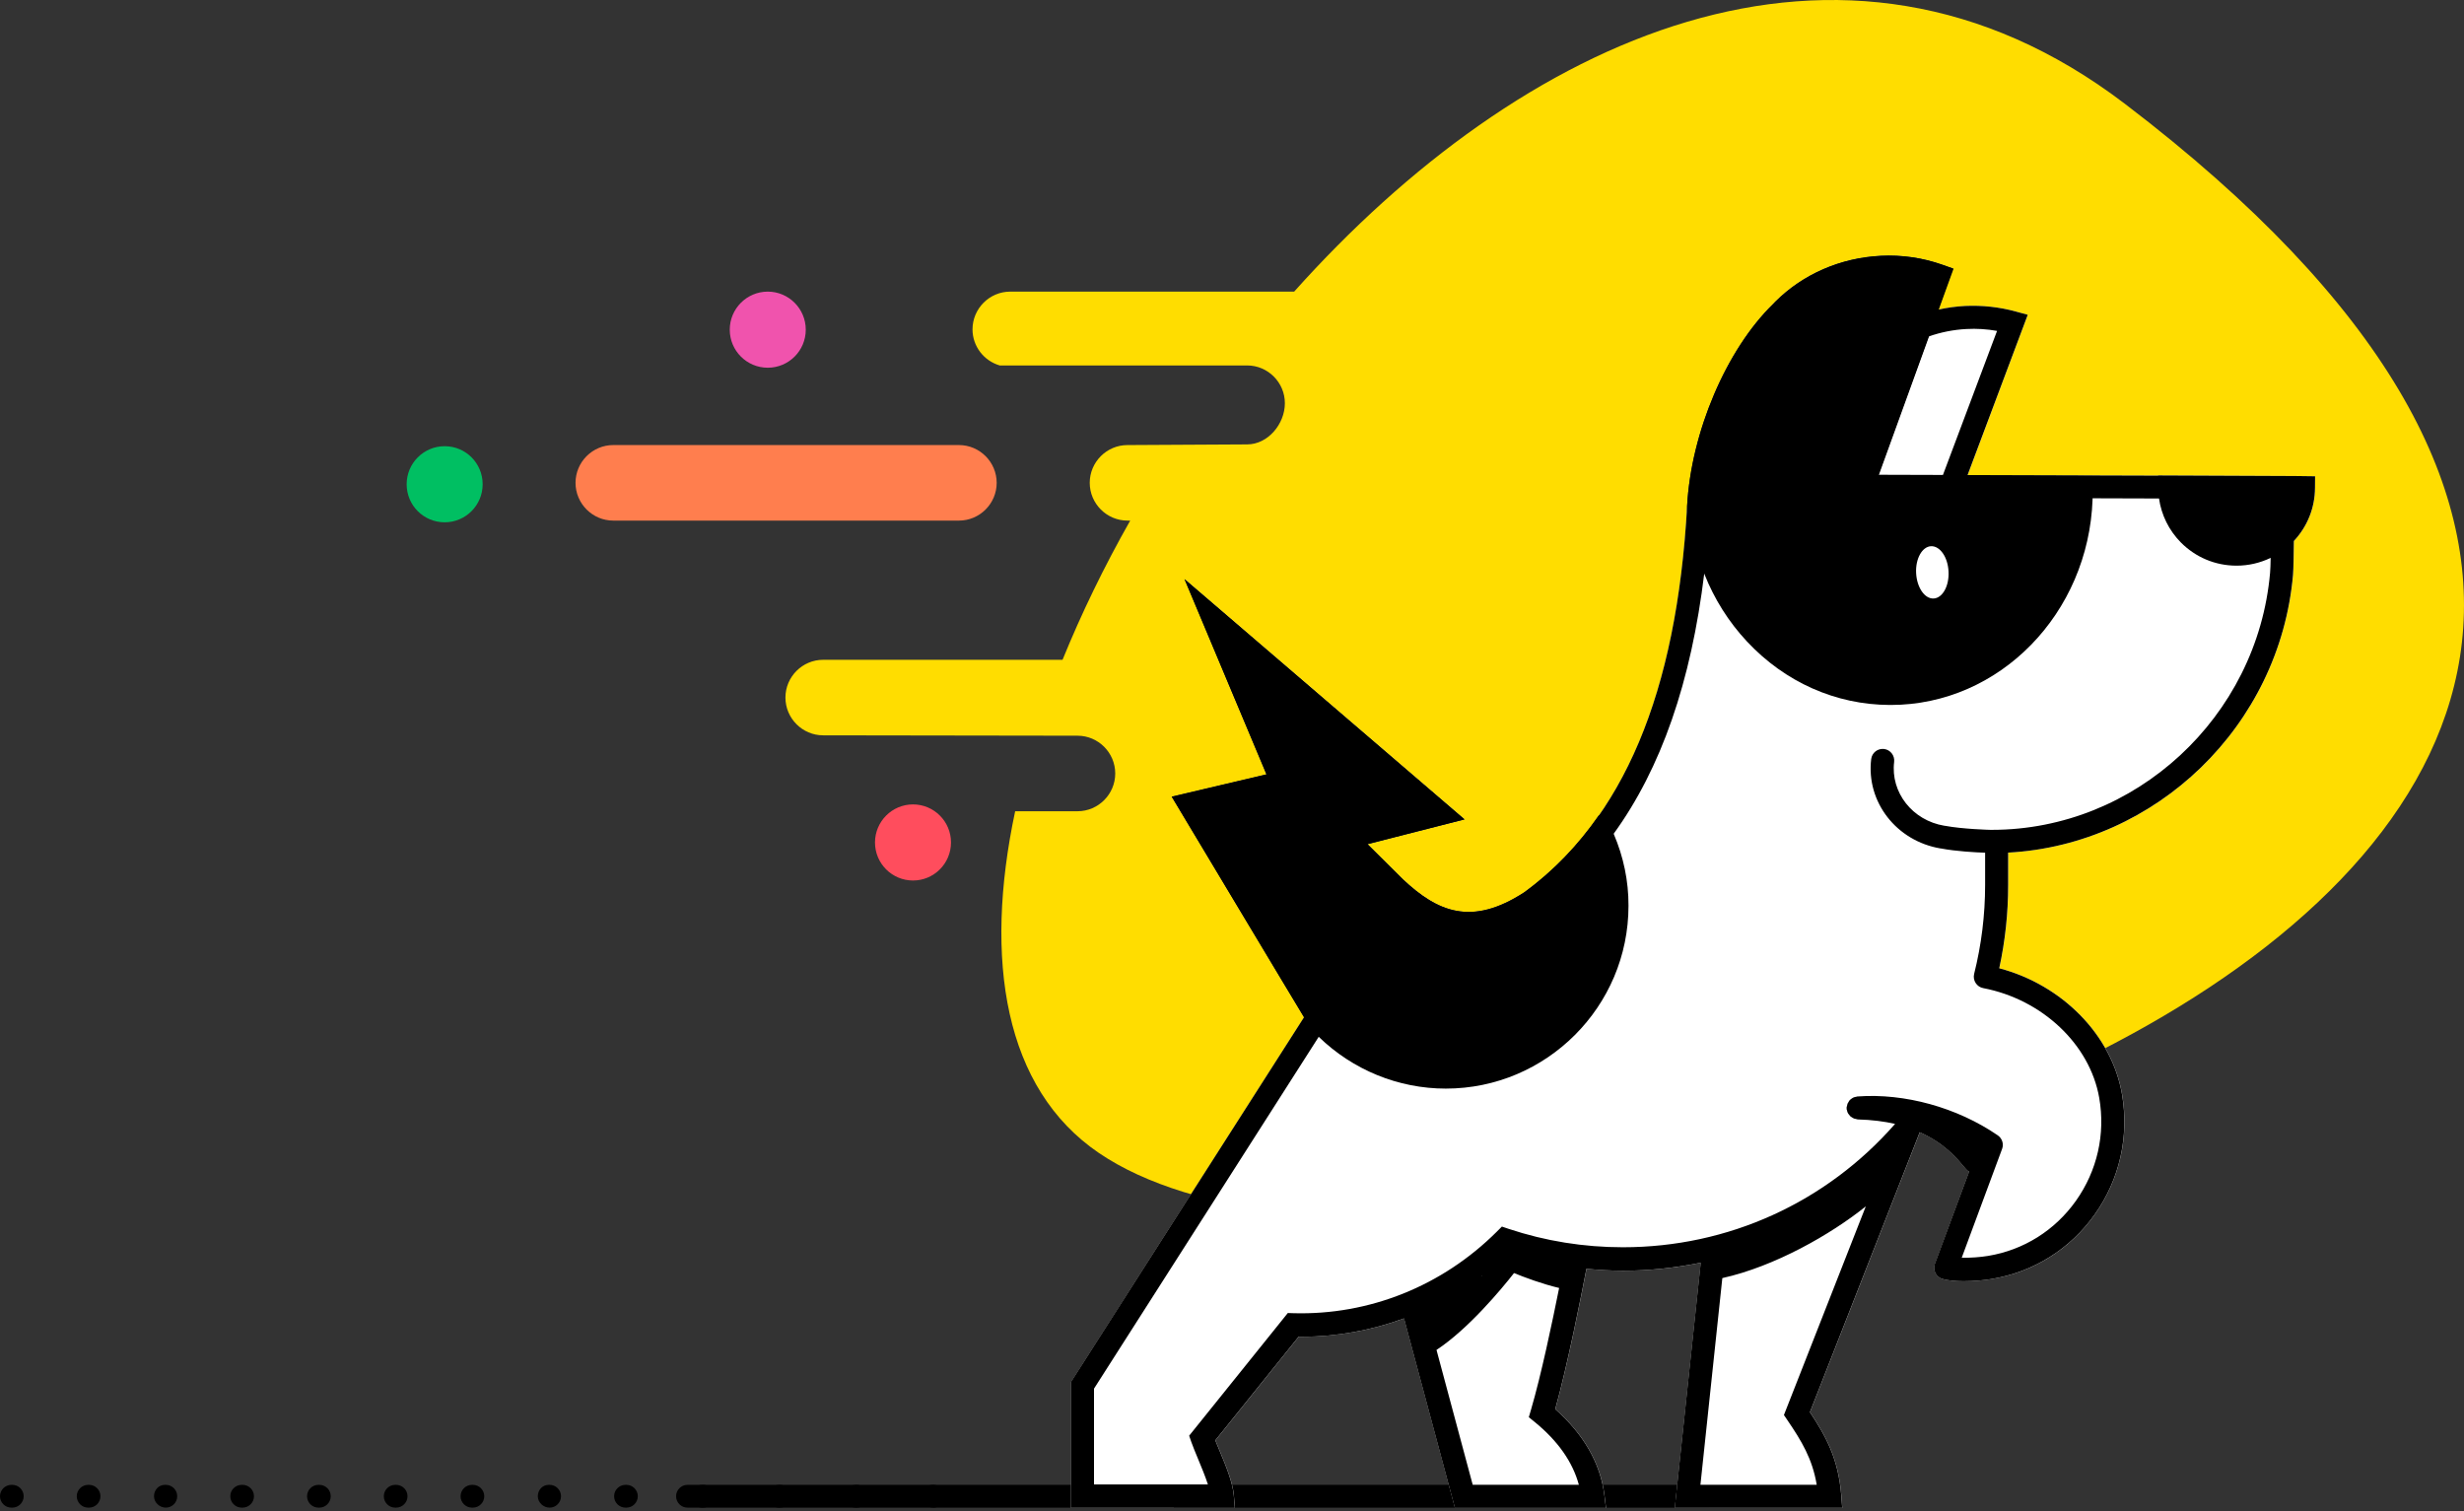 <svg width="393" height="241" viewBox="0 0 393 241" fill="none" xmlns="http://www.w3.org/2000/svg">
<rect x="0" y="0" width="393" height="241" fill="#333333" stroke="none"/>
<path d="M338.899 16.546C293.478 -18.049 242.388 6.286 206.414 46.511H161.129C157.819 46.511 155.113 49.22 155.113 52.534C155.113 55.258 156.957 57.559 159.451 58.285H198.917C202.227 58.285 204.933 60.994 204.933 64.308C204.933 67.623 202.227 70.877 198.917 70.877L179.826 70.983C176.516 70.983 173.81 73.691 173.81 77.006C173.81 80.32 176.516 83.029 179.826 83.029H180.265C176.093 90.384 172.48 97.845 169.472 105.23H131.291C127.981 105.23 125.275 107.939 125.275 111.253C125.275 114.568 127.981 117.277 131.291 117.277L171.861 117.337C175.171 117.337 177.876 120.046 177.876 123.36C177.876 126.675 175.171 129.384 171.861 129.384H161.915C156.866 153.113 160.177 173.62 175.262 183.88C235.058 224.59 507.026 144.623 338.899 16.546Z" fill="#FFDD00"/>
<path d="M272.135 240.45H109.646C108.649 240.45 107.832 239.633 107.832 238.634C107.832 237.635 108.649 236.818 109.646 236.818H272.135C273.133 236.818 273.949 237.635 273.949 238.634C273.949 239.633 273.133 240.45 272.135 240.45Z" fill="black"/>
<path d="M148.885 240.45C147.888 240.45 146.996 239.633 146.996 238.634C146.996 237.635 147.737 236.818 148.734 236.818H148.885C149.883 236.818 150.699 237.635 150.699 238.634C150.699 239.633 149.883 240.45 148.885 240.45ZM136.642 240.45H136.491C135.493 240.45 134.677 239.633 134.677 238.634C134.677 237.635 135.493 236.818 136.491 236.818H136.642C137.64 236.818 138.456 237.635 138.456 238.634C138.456 239.633 137.64 240.45 136.642 240.45ZM124.399 240.45H124.247C123.25 240.45 122.434 239.633 122.434 238.634C122.434 237.635 123.25 236.818 124.247 236.818H124.399C125.396 236.818 126.212 237.635 126.212 238.634C126.212 239.633 125.396 240.45 124.399 240.45ZM112.155 240.45H112.004C111.006 240.45 110.19 239.633 110.19 238.634C110.19 237.635 111.006 236.818 112.004 236.818H112.155C113.153 236.818 113.969 237.635 113.969 238.634C113.969 239.633 113.153 240.45 112.155 240.45ZM99.912 240.45H99.761C98.763 240.45 97.947 239.633 97.947 238.634C97.947 237.635 98.763 236.818 99.761 236.818H99.912C100.909 236.818 101.726 237.635 101.726 238.634C101.726 239.633 100.909 240.45 99.912 240.45ZM87.668 240.45C86.671 240.45 85.779 239.633 85.779 238.634C85.779 237.635 86.52 236.818 87.517 236.818H87.668C88.666 236.818 89.482 237.635 89.482 238.634C89.482 239.633 88.666 240.45 87.668 240.45ZM75.425 240.45H75.274C74.276 240.45 73.46 239.633 73.46 238.634C73.46 237.635 74.276 236.818 75.274 236.818H75.425C76.423 236.818 77.239 237.635 77.239 238.634C77.239 239.633 76.423 240.45 75.425 240.45ZM63.182 240.45H63.031C62.033 240.45 61.217 239.633 61.217 238.634C61.217 237.635 62.033 236.818 63.031 236.818H63.182C64.179 236.818 64.996 237.635 64.996 238.634C64.996 239.633 64.179 240.45 63.182 240.45ZM50.938 240.45H50.787C49.79 240.45 48.973 239.633 48.973 238.634C48.973 237.635 49.79 236.818 50.787 236.818H50.938C51.936 236.818 52.752 237.635 52.752 238.634C52.752 239.633 51.936 240.45 50.938 240.45ZM38.695 240.45H38.544C37.546 240.45 36.73 239.633 36.73 238.634C36.73 237.635 37.546 236.818 38.544 236.818H38.695C39.693 236.818 40.509 237.635 40.509 238.634C40.509 239.633 39.693 240.45 38.695 240.45ZM26.452 240.45C25.454 240.45 24.562 239.633 24.562 238.634C24.562 237.635 25.303 236.818 26.3 236.818H26.452C27.449 236.818 28.265 237.635 28.265 238.634C28.265 239.633 27.449 240.45 26.452 240.45ZM14.208 240.45H14.057C13.06 240.45 12.243 239.633 12.243 238.634C12.243 237.635 13.06 236.818 14.057 236.818H14.208C15.206 236.818 16.022 237.635 16.022 238.634C16.022 239.633 15.206 240.45 14.208 240.45ZM1.965 240.45H1.814C0.816 240.45 0 239.633 0 238.634C0 237.635 0.816 236.818 1.814 236.818H1.965C2.963 236.818 3.779 237.635 3.779 238.634C3.779 239.633 2.963 240.45 1.965 240.45Z" fill="black"/>
<path d="M365.88 75.916H365.532L344.235 75.825V75.856L313.838 75.765L323.436 50.204L321.486 49.674C318.886 48.963 316.181 48.675 313.46 48.797C311.994 48.872 310.558 49.069 309.152 49.387L311.525 42.834L309.772 42.213C306.628 41.093 303.333 40.624 299.992 40.791C293.553 41.108 287.583 43.712 283.169 48.1L282.791 48.494C275.37 55.758 269.762 68.864 269.112 80.623C267.449 110.557 258.924 130.746 243.144 142.308C234.725 147.786 229.313 145.441 223.766 140.235L218.128 134.635L233.606 130.685L188.941 92.367L202.015 123.512L186.9 127.068L208.001 162.239L170.817 220.444V240.496H196.967L196.801 238.498C196.634 236.41 195.485 233.655 194.473 231.234C194.246 230.704 194.034 230.19 193.853 229.721L207.139 213.194C207.29 213.194 207.442 213.194 207.578 213.194C213.231 213.194 218.763 212.18 223.948 210.274L232.064 240.496H256.158L255.901 238.422C255.266 233.368 252.621 228.767 248.071 224.742C250.082 217.492 252.228 206.581 253.044 202.359C254.979 202.54 256.929 202.661 258.894 202.661C263.111 202.661 267.238 202.222 271.273 201.39L267.132 240.481H293.84L293.689 238.498C293.236 232.717 291.271 229.1 288.686 225.226L306.205 180.581C309.999 182.261 311.979 184.561 313.052 185.848C313.339 186.196 313.581 186.468 313.777 186.665C313.868 186.756 313.974 186.801 314.08 186.877L308.623 201.572C308.442 202.056 308.472 202.586 308.699 203.04C308.925 203.494 309.349 203.842 309.832 203.978C310.739 204.235 311.964 204.341 313.218 204.341C314.866 204.341 316.559 204.175 317.692 203.978C324.343 202.888 330.178 199.226 334.108 193.702C338.083 188.103 339.625 181.277 338.461 174.497C336.828 165.084 328.908 157.063 318.886 154.43C319.839 150.072 320.307 145.622 320.307 141.173C320.307 141.006 320.307 137.722 320.307 135.982C343.932 134.711 363.628 115.733 365.744 91.67C365.819 90.611 365.865 88.523 365.88 86.283C368.041 83.967 369.235 80.986 369.25 77.793L369.266 75.946L365.88 75.916ZM236.282 203.509C236.312 203.479 236.357 203.448 236.402 203.418C236.372 203.448 236.342 203.494 236.312 203.524C236.297 203.524 236.297 203.509 236.282 203.509Z" fill="white"/>
<path d="M257.397 133.031C256.793 131.835 255.674 130.579 255.024 130.004C251.669 134.847 247.709 138.963 243.129 142.308C234.709 147.786 229.298 145.441 223.751 140.235L218.113 134.635L233.591 130.685L188.925 92.367L202 123.497L186.885 127.053C186.885 127.053 207.064 160.756 207.986 162.224C208.908 163.692 210.344 165.372 210.344 165.372C215.755 170.623 223.01 173.62 230.598 173.62C246.666 173.62 259.74 160.529 259.74 144.457C259.755 140.492 258.939 136.648 257.397 133.031Z" fill="black"/>
<path d="M333.715 75.916L313.899 75.856L309.954 75.841L299.645 75.81L311.586 42.849L309.833 42.228C306.689 41.108 303.379 40.639 300.023 40.806C293.569 41.124 287.583 43.727 283.169 48.131L282.792 48.524C275.355 55.803 269.732 68.939 269.082 80.729C269.112 84.694 270.745 88.977 271.848 91.564C273.42 95.529 275.703 99.177 278.65 102.325C284.711 108.802 292.798 112.404 301.429 112.434H301.565C318.932 112.434 333.125 97.83 333.76 79.624L333.715 75.916Z" fill="black"/>
<path d="M310.785 91.156C310.906 93.456 309.833 95.378 308.412 95.454C306.991 95.53 305.737 93.714 305.616 91.413C305.495 89.113 306.568 87.191 307.989 87.115C309.425 87.055 310.679 88.856 310.785 91.156Z" fill="white"/>
<path d="M365.865 75.916H365.518L344.22 75.825V75.856L313.823 75.765L323.422 50.204L321.472 49.674C318.872 48.963 316.166 48.675 313.445 48.796C311.979 48.872 310.543 49.069 309.138 49.386L311.511 42.834L309.757 42.213C306.613 41.108 303.318 40.624 299.978 40.791C293.539 41.108 287.568 43.711 283.154 48.1L282.777 48.494C275.34 55.758 269.747 68.864 269.097 80.623C267.435 110.557 258.91 130.746 243.129 142.308C234.695 147.786 229.299 145.44 223.751 140.234L218.113 134.635L233.592 130.685L188.926 92.366L202.001 123.512L186.885 127.068L207.986 162.239L170.803 220.428V240.48L196.952 240.496L196.786 238.498C196.62 236.409 195.471 233.655 194.458 231.234C194.231 230.704 194.02 230.189 193.838 229.72L207.125 213.194C207.276 213.194 207.427 213.194 207.563 213.194C213.216 213.194 218.748 212.18 223.933 210.273L232.05 240.496H256.143L255.887 238.422C255.252 233.368 252.607 228.767 248.057 224.741C250.067 217.492 252.214 206.581 253.03 202.359C254.964 202.54 256.914 202.661 258.879 202.661C263.097 202.661 267.238 202.207 271.259 201.39L267.117 240.48H293.826L293.675 238.498C293.221 232.717 291.256 229.1 288.672 225.226L306.19 180.581C309.984 182.261 311.964 184.561 313.037 185.848C313.325 186.196 313.566 186.468 313.763 186.665C313.854 186.756 313.959 186.801 314.065 186.862L308.609 201.556C308.427 202.041 308.457 202.57 308.684 203.04C308.911 203.494 309.334 203.842 309.818 203.978C310.725 204.235 311.949 204.341 313.204 204.341C314.851 204.341 316.544 204.175 317.678 203.978C324.328 202.873 330.163 199.226 334.093 193.702C338.068 188.103 339.61 181.277 338.446 174.497C336.814 165.084 328.893 157.063 318.872 154.43C319.824 150.071 320.293 145.622 320.293 141.173C320.293 141.006 320.293 137.722 320.293 135.982C343.918 134.711 363.613 115.733 365.729 91.685C365.805 90.626 365.85 88.537 365.865 86.283C368.027 83.967 369.221 80.986 369.236 77.808L369.251 75.961L365.865 75.916ZM313.642 52.474C315.289 52.383 316.922 52.489 318.524 52.776L309.893 75.749L299.6 75.719L307.596 53.669C309.546 52.988 311.571 52.58 313.642 52.474ZM244.187 224.847L243.84 226.028L244.792 226.8C248.48 229.811 250.838 233.171 251.821 236.803H234.891L229.117 215.298C234.196 211.953 239.441 205.643 241.482 203.04C243.114 203.705 245.971 204.78 248.677 205.416C247.573 210.924 245.79 219.399 244.187 224.847ZM236.267 203.509C236.312 203.478 236.342 203.448 236.388 203.418C236.358 203.448 236.327 203.494 236.297 203.524C236.297 203.524 236.282 203.509 236.267 203.509ZM284.53 225.68L285.074 226.482C287.357 229.841 289.065 232.656 289.76 236.803H271.213L274.705 203.842C283.034 201.995 291.997 196.895 297.59 192.401L284.53 225.68ZM362.071 91.352C360.046 114.386 340.562 132.35 317.708 132.35H317.451C317.406 132.35 313.083 132.244 310.181 131.699V131.714C310.165 131.714 310.15 131.699 310.135 131.699C305.041 130.867 301.519 126.387 302.109 121.514C302.23 120.5 301.504 119.577 300.507 119.456C299.494 119.335 298.572 120.046 298.451 121.06C297.62 127.885 302.472 134.136 309.5 135.316C309.515 135.316 309.531 135.316 309.531 135.316H309.546C312.009 135.785 315.184 135.952 316.62 135.997C316.62 137.722 316.62 140.976 316.62 141.142C316.62 145.925 316.03 150.707 314.866 155.338C314.745 155.837 314.836 156.352 315.108 156.776C315.38 157.199 315.819 157.502 316.317 157.593C325.734 159.394 333.337 166.582 334.818 175.088C335.831 180.884 334.501 186.725 331.1 191.523C327.744 196.244 322.772 199.362 317.103 200.3C315.864 200.512 314.247 200.618 312.886 200.603L319.325 183.245C319.628 182.458 319.34 181.565 318.645 181.08C312.161 176.631 303.787 174.316 296.244 174.876C296.184 174.876 296.138 174.906 296.078 174.921C295.897 174.951 295.73 174.982 295.579 175.057C295.534 175.087 295.488 175.118 295.428 175.148C295.292 175.239 295.156 175.33 295.035 175.451C294.959 175.526 294.914 175.617 294.854 175.723C294.793 175.829 294.718 175.92 294.672 176.026C294.627 176.147 294.612 176.283 294.582 176.404C294.566 176.495 294.521 176.571 294.521 176.661C294.521 176.692 294.536 176.722 294.536 176.752C294.536 176.782 294.521 176.813 294.521 176.843C294.521 176.949 294.582 177.025 294.597 177.115C294.627 177.236 294.642 177.358 294.703 177.464C294.748 177.569 294.808 177.645 294.884 177.736C294.959 177.842 295.035 177.948 295.126 178.039C295.201 178.099 295.277 178.145 295.352 178.19C295.473 178.266 295.594 178.356 295.73 178.402C295.821 178.432 295.912 178.447 296.002 178.462C296.108 178.477 296.214 178.538 296.32 178.538C298.587 178.599 300.537 178.856 302.26 179.249C291.271 191.795 275.642 198.923 258.849 198.923C252.622 198.923 246.485 197.939 240.62 195.987L239.547 195.624L238.746 196.426C230.024 205.128 218.37 209.774 206.308 209.441L205.402 209.411L189.667 228.979L189.999 229.947C190.256 230.674 190.634 231.597 191.057 232.611C191.601 233.928 192.236 235.441 192.659 236.758H174.491V221.472L210.344 165.341C211.13 164.131 211.75 163.071 212.279 162.057L211.992 161.724L192.629 129.459L207.064 126.054L198.343 105.275L225.777 128.808L211.191 132.531L221.227 142.883C224.553 146 228.74 149.042 234.196 149.042C237.401 149.042 241.043 147.983 245.2 145.289C248.737 142.701 251.896 139.705 254.738 136.345C255.735 135.089 256.703 133.909 257.368 132.985C264.941 122.543 269.732 108.771 271.833 91.383C272.241 86.661 272.574 83.165 273.012 78.11C273.012 78.095 273.012 78.095 273.012 78.08C274.252 67.713 279.27 56.787 285.709 50.733L286.48 49.977C290.168 46.647 294.975 44.695 300.159 44.423C302.396 44.317 304.618 44.544 306.749 45.089L294.34 79.351L344.356 79.503C344.734 82.136 345.928 84.573 347.833 86.51C350.191 88.886 353.319 90.202 356.675 90.217H356.736C358.64 90.217 360.484 89.778 362.162 88.976C362.147 89.99 362.117 90.823 362.071 91.352Z" fill="black"/>
<path d="M158.967 77.006C158.967 80.32 156.262 83.029 152.951 83.029H97.811C94.501 83.029 91.795 80.32 91.795 77.006C91.795 73.691 94.501 70.982 97.811 70.982H152.951C156.262 70.982 158.967 73.691 158.967 77.006Z" fill="#FF7E4E"/>
<path d="M128.517 52.58C128.517 55.94 125.796 58.648 122.456 58.648C119.115 58.648 116.394 55.94 116.394 52.58C116.394 49.235 119.115 46.511 122.456 46.511C125.796 46.511 128.517 49.235 128.517 52.58Z" fill="#F053AD"/>
<path d="M151.681 134.363C151.681 137.723 148.961 140.431 145.62 140.431C142.28 140.431 139.559 137.723 139.559 134.363C139.559 131.018 142.28 128.294 145.62 128.294C148.961 128.294 151.681 131.003 151.681 134.363Z" fill="#FF4D5D"/>
<path d="M76.982 77.233C76.982 80.592 74.261 83.301 70.921 83.301C67.566 83.301 64.86 80.592 64.86 77.233C64.86 73.888 67.566 71.164 70.921 71.164C74.277 71.164 76.982 73.873 76.982 77.233Z" fill="#00BF62"/>
</svg>
